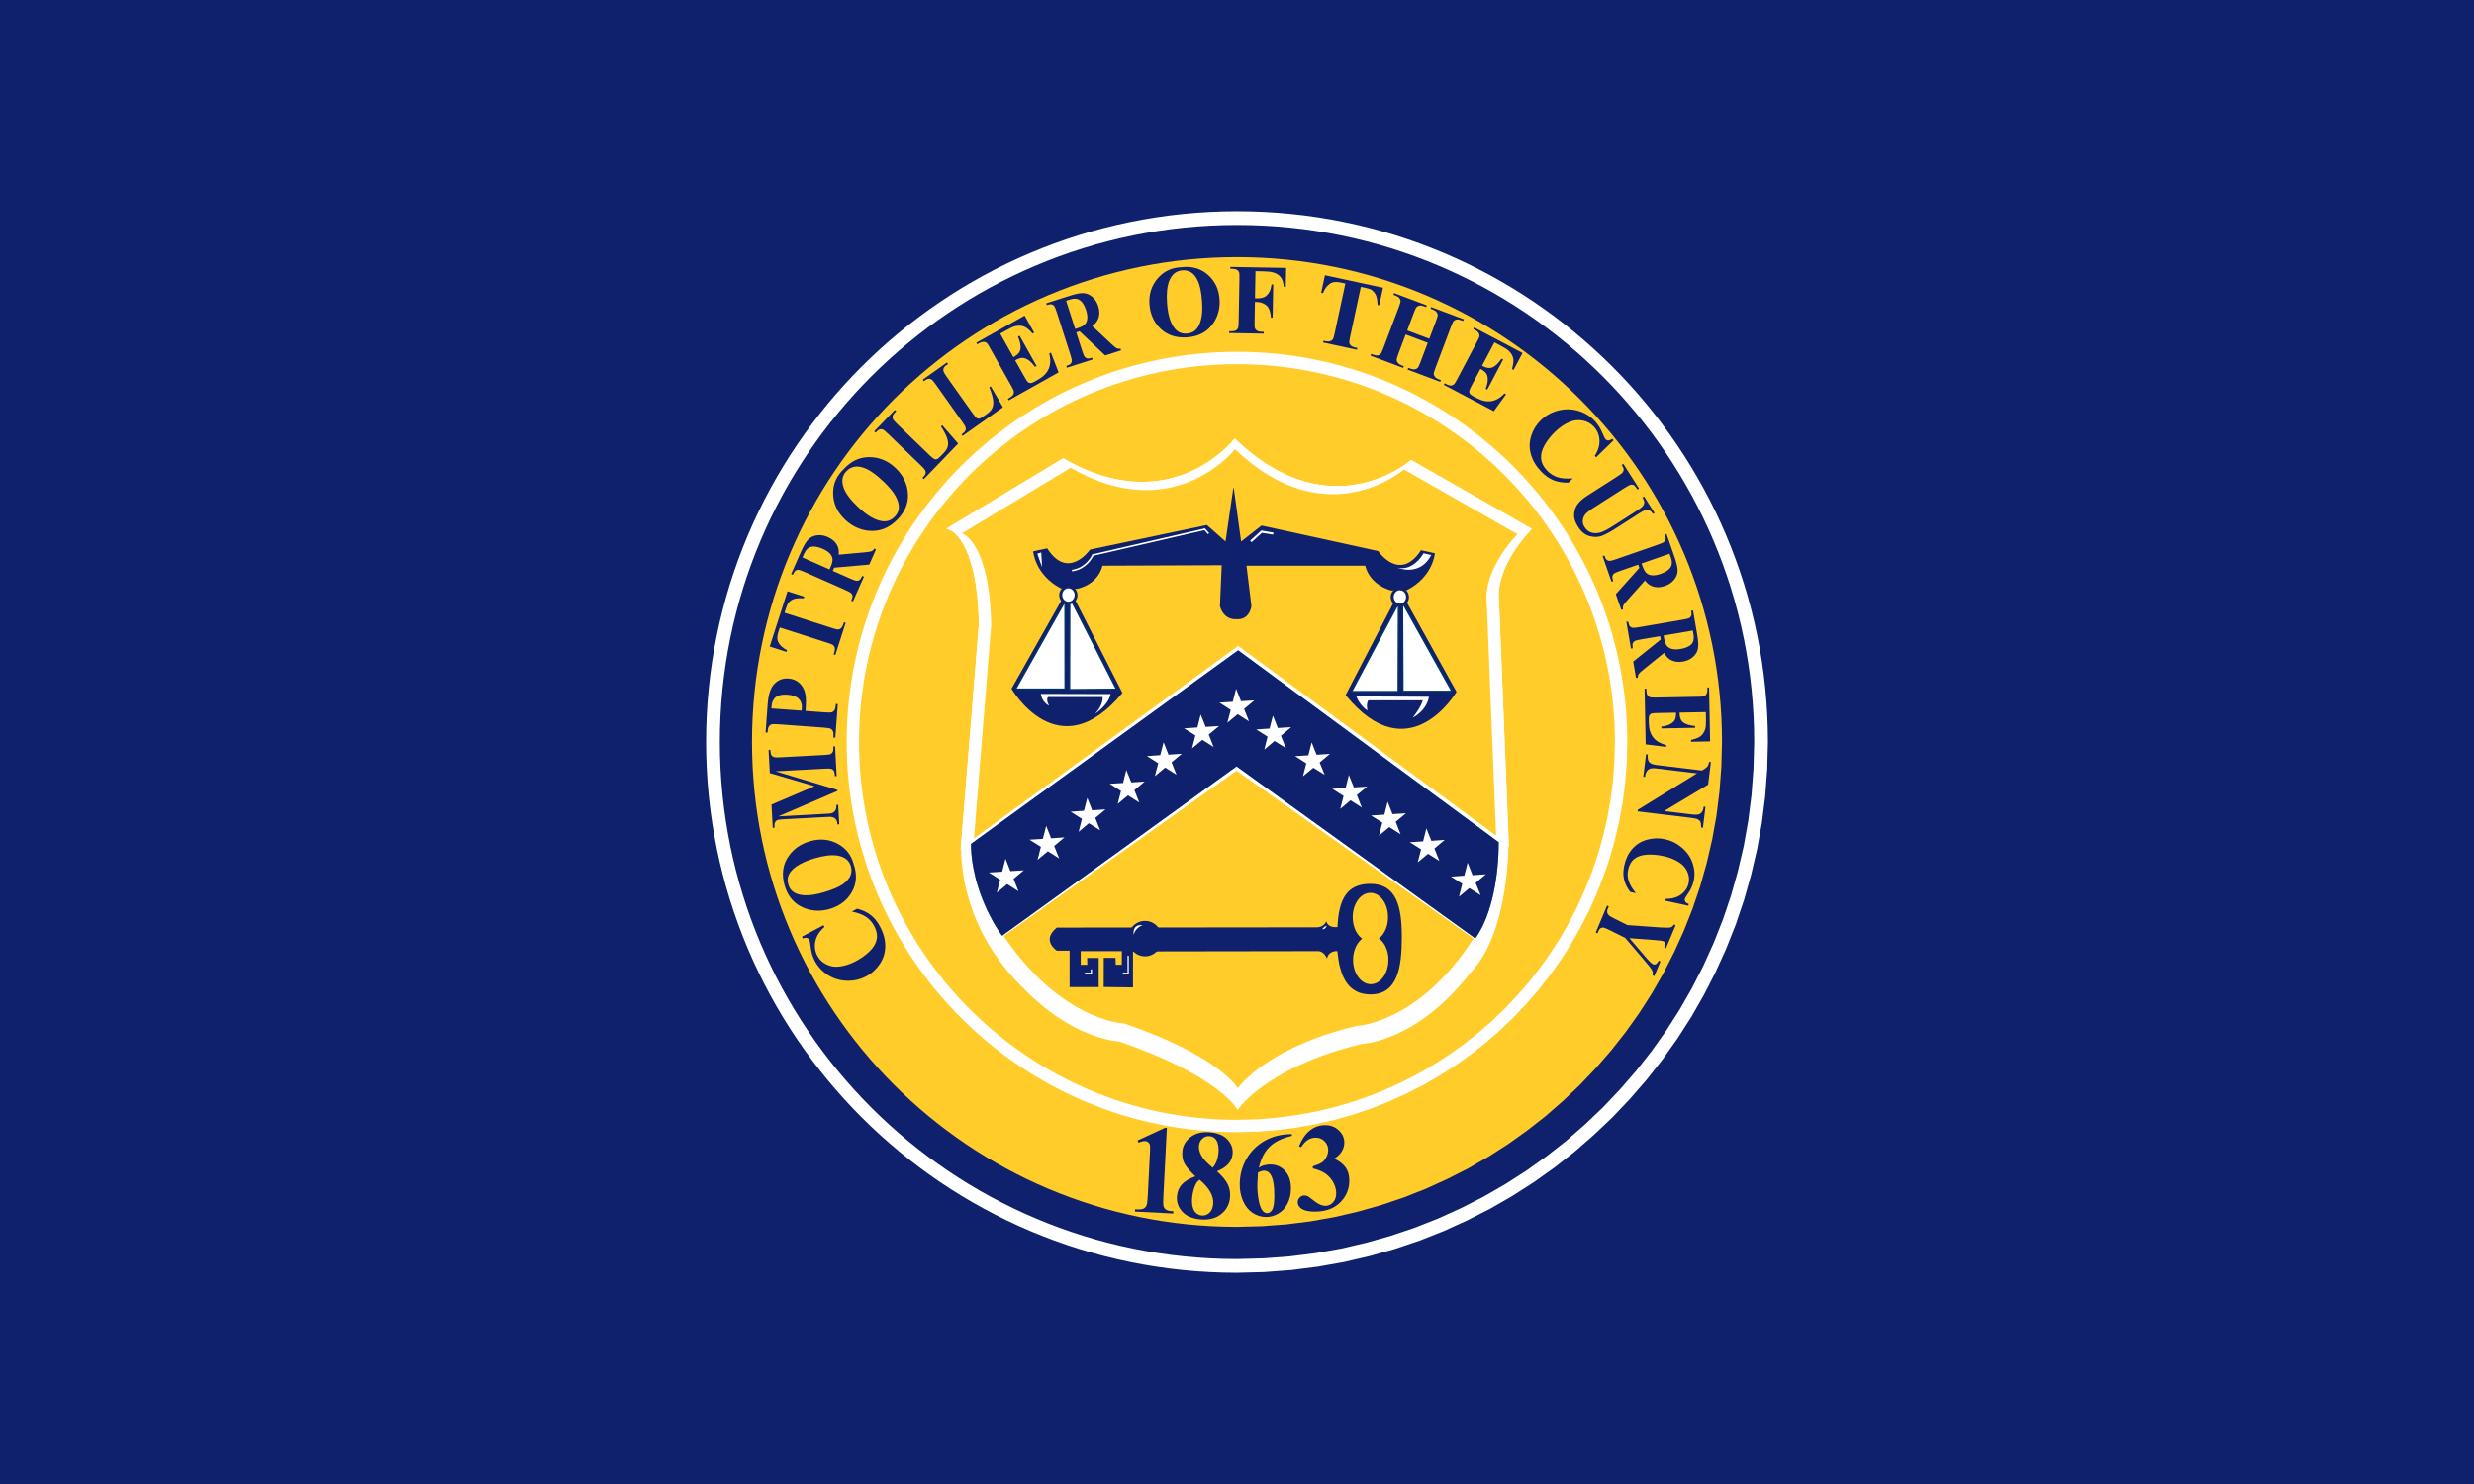 <?xml version="1.0" encoding="utf-8"?>
<!-- Generator: Adobe Illustrator 16.0.0, SVG Export Plug-In . SVG Version: 6.00 Build 0)  -->
<!DOCTYPE svg PUBLIC "-//W3C//DTD SVG 1.1//EN" "http://www.w3.org/Graphics/SVG/1.1/DTD/svg11.dtd">
<svg version="1.1" id="Layer_1" xmlns="http://www.w3.org/2000/svg" xmlns:xlink="http://www.w3.org/1999/xlink" x="0px" y="0px"
	 width="900px" height="540px" viewBox="0 0 900 540" enable-background="new 0 0 900 540" xml:space="preserve">
<g>
</g>
<g>
	<rect fill="#0F216D" width="900" height="540"/>
	<g>
		<g>
			<g>
				<g>
					<g id="g67483_1_">
						<path id="path64631_1_" fill="#FFCC29" d="M450.019,446.432l9.072-0.236l8.939-0.672l8.837-1.115l8.703-1.551l8.532-1.992
							l8.368-2.359l8.196-2.768l8.028-3.17l7.792-3.543l7.623-3.877l7.387-4.252l7.153-4.586l6.912-4.926l6.679-5.229l6.375-5.566
							l6.141-5.836l5.835-6.139l5.566-6.41l5.229-6.643l4.925-6.914l4.587-7.152l4.25-7.42l3.879-7.59l3.542-7.826l3.17-7.994
							l2.769-8.195l2.36-8.402l1.989-8.533l1.554-8.668l1.111-8.838l0.675-8.975l0.235-9.073
							c0-97.416-78.997-176.414-176.412-176.414c-97.452,0.002-176.452,79.001-176.452,176.416
							C273.568,367.436,352.568,446.432,450.019,446.432z"/>
						<path id="path64629_1_" fill="#FFCC29" stroke="#FFFFFF" stroke-width="4.5" stroke-miterlimit="10" d="M450.021,409.736
							l7.177-0.174l7.113-0.564l6.97-0.881l6.9-1.232l6.756-1.549l6.619-1.898l6.514-2.184l6.334-2.498l6.196-2.816l6.022-3.064
							l5.842-3.379l5.668-3.625l5.492-3.91l5.28-4.152l5.067-4.363l4.859-4.648l4.609-4.857l4.401-5.068l4.153-5.277l3.874-5.461
							l3.661-5.668l3.343-5.879l3.099-6.018l2.779-6.195l2.501-6.338l2.216-6.477l1.866-6.654l1.584-6.76l1.2-6.863l0.914-7.004
							l0.528-7.109l0.175-7.182c0-77.166-62.553-139.719-139.715-139.719c-77.201,0-139.756,62.553-139.756,139.719
							C310.264,347.146,372.818,409.736,450.021,409.736z"/>
					</g>
					<g>
						<path fill="#FFFFFF" d="M547.996,297.896c0,0-85.752-96.445-125.275-53.301c-39.521,43.145-86.316,44.387-68.069,77.016
							c18.247,32.631,0.413,25.818,47.528,5.625c47.116-20.193,117.236,22.154,127.673,22.879
							C540.29,350.836,550.47,303.895,547.996,297.896z"/>
						<g>
							<path id="path64547_2_" fill="#FFFFFF" stroke="#FFFFFF" stroke-miterlimit="10" d="M350.058,308.146l6.55-81.106
								c-0.601-31.766-11.13-34.796-11.13-34.796l41.312-24.899c39.195,22.61,62.438-7.043,62.438-7.043
								c34.762,33.28,64.166,7.678,64.166,7.678l43.072,24.582c-13.842,14.966-11.658,25.919-11.658,25.919l3.558,88.605
								L450.391,235L350.058,308.146z"/>
							<path id="path64549_2_" fill="none" stroke="#FFFFFF" stroke-miterlimit="10.433" d="M350.058,308.146l6.55-81.106
								c-0.601-31.766-11.13-34.796-11.13-34.796l41.312-24.899c39.195,22.61,62.438-7.043,62.438-7.043
								c34.762,33.28,64.166,7.678,64.166,7.678l43.072,24.582c-13.842,14.966-11.658,25.919-11.658,25.919l3.558,88.605
								L450.391,235L350.058,308.146z"/>
							<path id="path64551_2_" fill="#FFFFFF" stroke="#FFFFFF" stroke-miterlimit="10" d="M450.25,403.057l0.036-0.035l0.07-0.141
								l0.175-0.211l0.247-0.283l0.317-0.389l0.352-0.42l0.494-0.494l0.528-0.564l0.635-0.633l0.703-0.668l0.774-0.74l0.882-0.775
								l0.984-0.811l1.06-0.844l1.161-0.879l1.268-0.883l1.374-0.953l1.444-0.949l1.586-0.951l1.655-0.986l1.797-0.986l1.9-0.986
								l2.007-0.988l2.148-0.951l2.22-0.984l2.395-0.951l2.466-0.951l2.641-0.918l2.746-0.879l2.853-0.846l3.03-0.846l3.133-0.773
								c0,0,23.632-0.813,44.479-33.246l-90.016-63.707l-88.466,62.756c22.118,32.611,45.854,33.281,45.854,33.281
								C443.525,390.906,450.25,403.057,450.25,403.057z"/>
							<path fill="#FFFFFF" stroke="#FFFFFF" stroke-miterlimit="10" d="M350.244,305.836c0,0-2.999,28.186,21.756,52.715"/>
							<path fill="#FFFFFF" stroke="#FFFFFF" stroke-miterlimit="10" d="M548.294,305.35c0,0,0.66,33.656-13.832,48.377"/>
						</g>
						<g>
							<path id="path64547_3_" fill="#FFCC29" d="M354.315,305.082l6.274-77.682c-0.575-30.427-10.66-33.327-10.66-33.327
								l39.566-23.849c37.542,21.655,59.806-6.746,59.806-6.746c33.294,31.876,61.458,7.354,61.458,7.354l41.254,23.544
								c-13.258,14.335-11.165,24.825-11.165,24.825l3.406,84.866l-93.84-69.044L354.315,305.082z"/>
							<path id="path64549_3_" fill="none" stroke="#EFD763" stroke-width="0.006" stroke-miterlimit="10.433" d="M354.315,305.082
								l6.274-77.682c-0.575-30.427-10.66-33.327-10.66-33.327l39.566-23.849c37.542,21.655,59.806-6.746,59.806-6.746
								c33.294,31.876,61.458,7.354,61.458,7.354l41.254,23.544c-13.258,14.335-11.165,24.825-11.165,24.825l3.406,84.866
								l-93.84-69.044L354.315,305.082z"/>
							<path id="path64551_3_" fill="#FFCC29" d="M450.28,395.988l0.034-0.035l0.068-0.135l0.167-0.201l0.236-0.271l0.305-0.371
								l0.335-0.402l0.474-0.473l0.508-0.541l0.606-0.607l0.675-0.639l0.741-0.709l0.845-0.744l0.943-0.775l1.014-0.809l1.112-0.842
								l1.215-0.846l1.314-0.912l1.385-0.91l1.519-0.91l1.585-0.945l1.72-0.943l1.821-0.945l1.924-0.947l2.056-0.91l2.128-0.943
								l2.292-0.912l2.363-0.91l2.527-0.879l2.631-0.842l2.733-0.809l2.9-0.811l3.001-0.742c0,0,22.635-0.775,42.604-31.844
								l-86.218-61.018l-84.733,60.107c21.184,31.236,43.919,31.877,43.919,31.877C443.839,384.352,450.28,395.988,450.28,395.988z"
								/>
							<path id="path64553_3_" fill="none" stroke="#EFD763" stroke-width="0.005" stroke-miterlimit="10.433" d="M450.28,395.988
								l0.034-0.035l0.068-0.135l0.167-0.201l0.236-0.271l0.305-0.371l0.335-0.402l0.474-0.473l0.508-0.541l0.606-0.607l0.675-0.639
								l0.741-0.709l0.845-0.744l0.943-0.775l1.014-0.809l1.112-0.842l1.215-0.846l1.314-0.912l1.385-0.91l1.519-0.91l1.585-0.945
								l1.72-0.943l1.821-0.945l1.924-0.947l2.056-0.91l2.128-0.943l2.292-0.912l2.363-0.91l2.527-0.879l2.631-0.842l2.733-0.809
								l2.9-0.811l3.001-0.742c0,0,22.635-0.775,42.604-31.844l-86.218-61.018l-84.733,60.107
								c21.184,31.236,43.919,31.877,43.919,31.877C443.839,384.352,450.28,395.988,450.28,395.988z"/>
							<path id="path64555_3_" fill="#0F216D" d="M486.542,346.1l0.066,0.809l0.103,0.809l0.101,0.811l0.103,0.775l0.133,0.777
								l0.135,0.742l0.17,0.742l0.201,0.707l0.204,0.711l0.202,0.674l0.234,0.674l0.272,0.641l0.268,0.607l0.304,0.574l0.305,0.574
								l0.339,0.539l0.37,0.539l0.371,0.471l0.406,0.475l0.437,0.438l0.472,0.404l0.474,0.371l0.505,0.338l0.541,0.305l0.539,0.27
								l0.574,0.27l0.641,0.201l0.64,0.17l0.641,0.135l0.709,0.104l0.71,0.066l0.776,0.033c9.915,0.033,11.469-9.748,11.469-20.881
								c0-11.131-1.925-19.396-11.572-19.361c-9.038,0.033-11.434,6.545-11.838,15.82l-0.102-0.1c0,0-3.271,0.539-3.979-2.127
								c0,0-0.675,2.326-3.711,2.227l-94.313,0.1c-5.801,4.691,0.034,8.402,0.034,8.402h4.621v13.256h10.592v-10.627h-4.217
								l0.066,2.496h-2.395V346.1h14.979l-0.033,4.959h-2.193l-0.102-2.496l-4.249-0.033l-0.034,10.625l10.658,0.135v-13.086
								l67.396-0.102c2.294,0.102,3.17,2.732,3.17,2.732C483.337,345.729,486.542,346.1,486.542,346.1z"/>
							<path id="path64557_3_" fill="#0F216D" d="M416.549,347.986h0.304l0.302-0.031l0.34-0.033l0.303-0.07l0.305-0.064l0.27-0.102
								l0.305-0.104l0.27-0.1l0.27-0.135l0.27-0.135l0.27-0.17l0.235-0.17l0.236-0.166l0.235-0.205l0.237-0.201l0.202-0.203
								l0.234-0.234l0.17-0.238l0.202-0.236l0.169-0.236l0.17-0.268l0.135-0.27l0.135-0.27l0.135-0.303l0.102-0.27l0.102-0.303
								l0.066-0.307l0.068-0.34l0.066-0.301l0.033-0.34l0.033-0.303v-0.338c0-3.576-2.766-6.441-6.172-6.441
								c-3.441,0-6.206,2.865-6.206,6.441C410.343,345.088,413.107,347.986,416.549,347.986z"/>
							<path id="path64559_3_" fill="none" d="M416.549,347.986h0.304l0.302-0.031l0.34-0.033l0.303-0.07l0.305-0.064l0.27-0.102
								l0.305-0.104l0.27-0.1l0.27-0.135l0.27-0.135l0.27-0.17l0.235-0.17l0.236-0.166l0.235-0.205l0.237-0.201l0.202-0.203
								l0.234-0.234l0.17-0.238l0.202-0.236l0.169-0.236l0.17-0.268l0.135-0.27l0.135-0.27l0.135-0.303l0.102-0.27l0.102-0.303
								l0.066-0.307l0.068-0.34l0.066-0.301l0.033-0.34l0.033-0.303v-0.338c0-3.576-2.766-6.441-6.172-6.441
								c-3.441,0-6.206,2.865-6.206,6.441C410.343,345.088,413.107,347.986,416.549,347.986z"/>
							
								<line id="line64561_3_" fill="none" stroke="#FFFFFF" stroke-width="0.004" stroke-miterlimit="10.433" x1="384.91" y1="338.947" x2="409.264" y2="338.947"/>
							<polyline id="polyline64563_3_" fill="none" stroke="#FFFFFF" stroke-width="0.469" stroke-miterlimit="10.433" points="
								408.454,354.162 410.41,354.162 410.41,347.785 							"/>
							<polyline id="polyline64565_3_" fill="none" stroke="#FFFFFF" stroke-width="0.469" stroke-miterlimit="10.433" points="
								394.655,354.162 397.018,354.162 397.018,352.744 							"/>
							
								<line id="line64567_3_" fill="none" stroke="#FFFFFF" stroke-width="0.004" stroke-miterlimit="10.433" x1="390.238" y1="346.367" x2="390.238" y2="358.209"/>
							<path id="path64569_3_" fill="#FFFFFF" d="M412.434,340.262v-0.133l0.034-0.102l0.032-0.133l0.034-0.137l0.034-0.102
								l0.066-0.1l0.066-0.236l0.102-0.203l0.102-0.203l0.135-0.199l0.102-0.17l0.137-0.17l0.134-0.168l0.135-0.135l0.138-0.17
								l0.166-0.137l0.137-0.102l0.137-0.137l0.135-0.1l0.133-0.1l0.135-0.102l0.137-0.068l0.137-0.1l0.135-0.066l0.135-0.068
								l0.101-0.066l0.101-0.035l0.103-0.033l0.066-0.033l0.103-0.035l0.032-0.031l0.067-0.035h0.035l0,0l0,0h0.033l0,0l0,0
								C411.625,336.182,412.434,340.262,412.434,340.262z"/>
							
								<line id="line64571_3_" fill="none" stroke="#FFFFFF" stroke-width="0.003" stroke-miterlimit="10.433" x1="423.666" y1="339.016" x2="476.286" y2="339.016"/>
							<path id="path64573_3_" fill="#FFFFFF" d="M481.043,338.139h0.068h0.032h0.067h0.035h0.066h0.033h0.033l0.034-0.033h0.067
								h0.031l0.034-0.033h0.035l0.068-0.033h0.031l0.067-0.035l0.067-0.066l0.065-0.033l0.069-0.068l0.067-0.033l0.067-0.066
								l0.065-0.068l0.035-0.033l0.065-0.068l0.034-0.063l0.067-0.07l0.034-0.064l0.033-0.035l0.035-0.066l0.032-0.068l0.032-0.035
								l0.034-0.031v-0.066l0.034-0.035v-0.033h0.032l0,0v-0.033l0,0v-0.033l0,0h0.036l0,0l0,0v-0.035l0,0
								C481.582,337.094,481.043,338.139,481.043,338.139z"/>
							<path id="path64575_3_" fill="none" stroke="#FFFFFF" stroke-width="0.004" stroke-miterlimit="10.433" d="M506.072,344.615
								c2.125,4.15,0,10.053,0,10.053"/>
							<path id="path64577_3_" fill="none" stroke="#FFFFFF" stroke-width="0.004" stroke-miterlimit="10.433" d="M506.241,330.178
								c1.687,3.545-0.608,8.838-0.608,8.838"/>
							<path id="path64579_3_" fill="none" stroke="#FFFFFF" stroke-width="0.004" stroke-miterlimit="10.433" d="M493.525,324.074
								l-0.307,0.234l-0.304,0.234l-0.304,0.238l-0.269,0.27l-0.27,0.305l-0.271,0.27l-0.235,0.301l-0.27,0.34l-0.202,0.305
								l-0.237,0.371l-0.236,0.336l-0.2,0.371l-0.204,0.373l-0.169,0.406l-0.168,0.402l-0.169,0.404l-0.17,0.408l-0.168,0.436
								l-0.135,0.439l-0.134,0.473l-0.137,0.436l-0.101,0.473l-0.135,0.506l-0.101,0.473l-0.067,0.506l-0.1,0.506l-0.069,0.506
								l-0.066,0.541l-0.066,0.508l-0.068,0.539l-0.034,0.572l-0.032,0.541c-0.339,5.9,0,10.623,1.147,14.842
								c1.417,5.227,5.127,7.521,5.127,7.521"/>
							<path id="path64581_3_" fill="#0F216D" d="M455.239,220.517l-1.788-14.671h43.176c1.888,7.319,9.445,9.006,9.445,9.006
								l5.667-0.069c9.613-4.889,10.254-13.458,10.254-13.458l-5.06-1.114c-7.759,11.875-15.583,0.306-15.583,0.306l-42.437-9.279
								l-7.421,5.801l-2.631-19.16l-0.169-0.503l-2.867,19.663l-6.779-6.003l-42.502,8.938c0,0-7.961,11.47-15.584-0.437
								l-5.094,1.081c0,0,0.573,8.567,10.152,13.526l5.669,0.135c0,0,7.454-1.114,9.411-8.433l43.277-0.169h0.066l-0.641,14.91
								c1.517,5.227,5.769,4.723,5.769,4.723C454.699,225.813,455.239,220.517,455.239,220.517z"/>
							<polyline id="polyline64583_3_" fill="none" stroke="#FFFFFF" stroke-width="0.586" stroke-miterlimit="10.433" points="
								389.969,207.634 390.205,207.6 390.474,207.533 390.711,207.499 390.947,207.431 391.183,207.362 391.418,207.33 
								391.857,207.161 392.295,207.026 392.701,206.824 393.106,206.655 393.475,206.419 393.813,206.216 394.15,205.98 
								394.488,205.745 394.792,205.509 395.063,205.273 395.332,205.036 395.602,204.766 395.838,204.53 396.041,204.26 
								396.242,204.024 396.445,203.787 396.614,203.551 396.783,203.35 396.918,203.114 397.053,202.913 397.153,202.741 
								397.254,202.572 397.356,202.405 397.424,202.27 397.457,202.169 397.523,202.068 397.523,202.035 397.558,202 397.558,202 
								397.558,201.966 397.558,201.966 397.558,201.966 438.238,192.588 439.654,194.173 							"/>
							<polygon id="polygon64585_3_" fill="#FFFFFF" points="377.59,201.595 378.836,205.138 378.634,201.259 							"/>
							<polygon id="polygon64587_3_" fill="none" stroke="#FFFFFF" stroke-width="0.352" stroke-miterlimit="10.433" points="
								377.59,201.595 378.836,205.138 378.634,201.259 							"/>
							<path id="path64589_3_" fill="#FFFFFF" d="M508.366,206.552l0.268,0.068l0.271,0.035l0.271,0.034l0.27,0.034l0.27,0.034
								h0.268h0.236l0.27-0.034h0.237l0.236-0.034l0.233-0.034l0.236-0.068l0.237-0.035l0.235-0.066l0.438-0.135l0.439-0.204
								l0.404-0.169l0.405-0.234l0.372-0.238l0.371-0.236l0.337-0.237l0.337-0.27l0.337-0.304l0.271-0.268l0.306-0.271l0.236-0.304
								l0.268-0.27l0.204-0.27l0.2-0.236l0.202-0.271l0.169-0.235l0.137-0.204l0.135-0.203l0.136-0.167l0.032-0.066l0.036-0.068
								l0.031-0.066l0.035-0.066l0.032-0.037l0.034-0.066v-0.034h0.031v-0.033l0,0l2.836,0.639
								C516.428,210.095,508.366,206.552,508.366,206.552z"/>
							<polyline id="polyline64591_3_" fill="none" stroke="#FFFFFF" stroke-width="0.782" stroke-miterlimit="10.433" points="
								455.036,197.006 458.95,193.465 463.199,194.173 							"/>
							<path id="path64593_3_" fill="none" stroke="#FFFFFF" stroke-width="0.007" stroke-miterlimit="10.433" d="M446.367,206.014
								l-0.337,13.627c-0.169,2.834,3.002,3.543,3.002,3.543"/>
							<path id="path64595_3_" fill="#0F216D" d="M511.638,218.934l18.215,32.819c0,0-17.235,29.481-40.342,1.18l17.538-33.832
								L511.638,218.934z"/>
							<path id="path64597_3_" fill="#FFFFFF" d="M497.437,258.533l-0.27-0.202l-0.269-0.204l-0.27-0.201l-0.237-0.203l-0.201-0.202
								l-0.236-0.202l-0.201-0.236l-0.204-0.203l-0.169-0.202l-0.201-0.237l-0.169-0.202l-0.135-0.204l-0.169-0.201l-0.136-0.204
								l-0.135-0.201l-0.101-0.204l-0.138-0.202l-0.1-0.169l-0.101-0.169l-0.069-0.169l-0.101-0.167l-0.068-0.135l-0.064-0.169
								l-0.068-0.1l-0.035-0.135l-0.033-0.103l-0.032-0.066l-0.032-0.101l-0.037-0.034v-0.066h-0.032v-0.034l26.412,0.135
								c-0.944,5.296-5.902,7.59-5.902,7.59c3.338-4.282,3.642-6.309,3.642-6.309h-19.833
								C496.896,256.138,497.437,258.533,497.437,258.533z"/>
							<path id="path64599_3_" fill="#0F216D" d="M386.428,217.955l-18.453,32.651c0,0,17.001,29.616,40.344,1.552l-17.271-34.001
								L386.428,217.955z"/>
							<polygon id="polygon64601_3_" fill="#FFFFFF" points="389.159,217.414 389.092,250.943 406.161,250.809 							"/>
							<polygon id="polygon64603_3_" fill="none" stroke="#003366" stroke-width="0.5" stroke-miterlimit="10.433" points="
								389.159,217.414 389.092,250.943 406.161,250.809 							"/>
							<polygon id="polygon64605_3_" fill="#FFFFFF" points="387.438,218.797 387.473,250.774 369.428,250.774 							"/>
							<polygon id="polygon64607_3_" fill="none" stroke="#003366" stroke-width="0.5" stroke-miterlimit="10.433" points="
								387.438,218.797 387.473,250.774 369.428,250.774 							"/>
							<path id="path64609_3_" fill="#FFFFFF" d="M381.672,256.847l-0.102-0.101l-0.135-0.068l-0.135-0.067l-0.102-0.068
								l-0.236-0.167l-0.235-0.169l-0.204-0.169l-0.168-0.167l-0.168-0.202l-0.17-0.169l-0.168-0.169l-0.135-0.201l-0.135-0.169
								l-0.103-0.167l-0.101-0.203l-0.101-0.167l-0.103-0.169l-0.066-0.167l-0.066-0.169l-0.068-0.169l-0.068-0.135l-0.031-0.167
								l-0.067-0.135l-0.034-0.137l-0.032-0.101l-0.035-0.135v-0.104l-0.032-0.067v-0.101v-0.068l-0.034-0.035v-0.034v-0.035l0,0
								l0,0l25.399,0.068c-0.912,4.147-5.666,7.151-5.666,7.151c3.205-3.374,2.732-6.071,2.732-6.071h-19.867
								C380.389,254.688,381.672,256.847,381.672,256.847z"/>
							<path id="path64611_3_" fill="#FFCC29" d="M501.585,341.445l0.169,0.135l0.203,0.135l0.169,0.135l0.167,0.17l0.138,0.137
								l0.167,0.166l0.169,0.17l0.137,0.203l0.168,0.17l0.135,0.199l0.137,0.203l0.135,0.203l0.135,0.201l0.135,0.238l0.135,0.199
								l0.102,0.238l0.101,0.236l0.101,0.236l0.104,0.234l0.101,0.27l0.1,0.236l0.069,0.27l0.101,0.236l0.066,0.27l0.066,0.268
								l0.068,0.305l0.034,0.27l0.066,0.27l0.032,0.305l0.035,0.27l0.033,0.305v0.305c0.269,4.855-2.36,9.105-5.901,9.477
								c-3.543,0.371-6.645-3.271-6.916-8.129c-0.202-3.342,1.013-6.408,2.936-8.131l0.338-0.303
								c-1.926-1.383-3.273-4.045-3.408-7.252c-0.235-4.857,2.43-9.072,6.005-9.377c3.541-0.338,6.611,3.375,6.814,8.23
								c0.169,3.371-1.048,6.41-3.004,8.096L501.585,341.445z"/>
							<polygon id="polygon64613_3_" fill="#FFFFFF" points="508.737,219.541 508.636,251.652 491.67,251.652 							"/>
							<polygon id="polygon64615_3_" fill="none" stroke="#003366" stroke-width="0.5" stroke-miterlimit="10.433" points="
								508.737,219.541 508.636,251.652 491.67,251.652 							"/>
							<polygon id="polygon64617_3_" fill="#FFFFFF" points="510.22,219.372 510.356,251.583 528.201,251.583 							"/>
							<polygon id="polygon64619_3_" fill="none" stroke="#003366" stroke-width="0.5" stroke-miterlimit="10.433" points="
								510.22,219.372 510.356,251.583 528.201,251.583 							"/>
							<path id="path64621_3_" fill="#0F216D" d="M388.652,219.911h0.17h0.168l0.136-0.034l0.169-0.034l0.17-0.034l0.168-0.033
								l0.135-0.068l0.168-0.034l0.135-0.067l0.137-0.101l0.136-0.068l0.135-0.099l0.135-0.103l0.136-0.066l0.1-0.135l0.137-0.103
								l0.1-0.101l0.102-0.135l0.102-0.135l0.102-0.135l0.066-0.135l0.102-0.135l0.068-0.135l0.067-0.169l0.066-0.135l0.033-0.169
								l0.067-0.169l0.034-0.135l0.032-0.169v-0.167l0.034-0.169v-0.202c0-1.857-1.484-3.374-3.306-3.374
								c-1.854,0-3.339,1.517-3.339,3.374C385.313,218.427,386.798,219.911,388.652,219.911z"/>
							<path id="path64623_3_" fill="#FFFFFF" d="M388.688,218.966l0.102-0.034h0.134h0.102l0.102-0.034l0.099-0.032l0.137-0.036
								l0.102-0.034l0.101-0.032l0.101-0.068l0.102-0.035l0.067-0.066l0.101-0.066l0.102-0.068l0.066-0.066l0.102-0.068l0.067-0.101
								l0.066-0.066l0.067-0.101l0.067-0.103l0.066-0.067l0.067-0.103l0.033-0.101l0.066-0.101l0.034-0.135l0.068-0.101l0.032-0.101
								v-0.137l0.035-0.101l0.032-0.135v-0.103l0.034-0.135v-0.133c0-1.35-1.045-2.429-2.26-2.429c-1.249,0-2.26,1.08-2.26,2.429
								C386.422,217.851,387.438,218.966,388.688,218.966z"/>
							<path id="path64625_3_" fill="#0F216D" d="M509.208,220.653l0.169-0.033h0.17l0.169-0.034l0.169-0.034l0.168-0.035
								l0.137-0.034l0.167-0.066l0.135-0.035l0.17-0.068l0.135-0.101l0.135-0.067l0.135-0.102l0.137-0.067l0.135-0.101l0.102-0.135
								l0.137-0.103l0.101-0.101l0.101-0.135l0.102-0.135l0.102-0.135l0.066-0.135l0.102-0.135l0.067-0.135l0.067-0.167l0.065-0.137
								l0.035-0.169l0.066-0.167l0.032-0.169l0.036-0.167v-0.169l0.032-0.169v-0.167c0-1.857-1.484-3.374-3.34-3.374
								c-1.82,0-3.305,1.517-3.305,3.374C505.903,219.136,507.388,220.653,509.208,220.653z"/>
							<path id="path64627_3_" fill="#FFFFFF" d="M509.242,219.641h0.137h0.102l0.135-0.034h0.101l0.101-0.032l0.102-0.034
								l0.102-0.034l0.101-0.035l0.102-0.066l0.101-0.066l0.101-0.036l0.104-0.067l0.065-0.066l0.101-0.068L510.76,219l0.1-0.066
								l0.067-0.066l0.068-0.103l0.066-0.101l0.067-0.101l0.065-0.103l0.034-0.101l0.067-0.101l0.035-0.101l0.033-0.101l0.034-0.135
								l0.032-0.103l0.034-0.101v-0.135l0.034-0.135v-0.101v-0.135c0-1.35-0.979-2.429-2.263-2.429c-1.213,0-2.224,1.08-2.224,2.429
								C507.017,218.563,508.027,219.641,509.242,219.641z"/>
							<path id="path64633_3_" fill="#3197D4" stroke="#3197D4" stroke-width="0.002" stroke-miterlimit="10.433" d="
								M364.535,340.5l-1.146-1.688l-1.146-1.787l-1.08-1.855l-1.012-1.922l-1.012-1.99l-0.911-2.092l-0.877-2.088l-0.81-2.162
								l-0.709-2.191l-0.674-2.229l-0.539-2.258l-0.473-2.227l-0.404-2.26l-0.137-1.146l-0.135-1.113l-0.102-1.113l-0.067-1.117
								l-0.034-1.111l-0.033-1.078l97.179-70.433l94.787,69.825c0,11.705-2.261,26.309-8.501,35.012l-86.858-62.604L364.535,340.5z"
								/>
							<path id="path64635_3_" fill="#0F216D" d="M364.535,340.5l-1.146-1.688l-1.146-1.787l-1.08-1.855l-1.012-1.922l-1.012-1.99
								l-0.911-2.092l-0.877-2.088l-0.81-2.162l-0.709-2.191l-0.674-2.229l-0.539-2.258l-0.473-2.227l-0.404-2.26l-0.137-1.146
								l-0.135-1.113l-0.102-1.113l-0.067-1.117l-0.034-1.111l-0.033-1.078l97.179-70.433l94.787,69.825
								c0,11.705-2.261,26.309-8.501,35.012l-86.858-62.604L364.535,340.5z"/>
							<polygon id="polygon64801_3_" fill="#FFFFFF" points="362.647,324.814 363.828,320.092 359.746,317.494 364.568,317.193 
								365.783,312.469 367.571,316.99 372.462,316.686 368.719,319.789 370.506,324.307 366.391,321.711 							"/>
							<polygon id="polygon64803_3_" fill="#FFFFFF" points="377.455,312.875 378.67,308.152 374.52,305.555 379.377,305.248 
								380.592,300.529 382.379,305.049 387.234,304.713 383.492,307.85 385.313,312.369 381.198,309.771 							"/>
							<polygon id="polygon64805_3_" fill="#FFFFFF" points="392.397,302.688 393.578,297.965 389.463,295.369 394.321,295.029 
								395.533,290.34 397.322,294.863 402.18,294.523 398.436,297.627 400.224,302.148 396.107,299.553 							"/>
							<polygon id="polygon64807_3_" fill="#FFFFFF" points="406.598,292.535 407.812,287.811 403.695,285.215 408.555,284.91 
								409.734,280.189 411.557,284.709 416.414,284.404 412.669,287.51 414.457,292.027 410.343,289.432 							"/>
							<polygon id="polygon64809_3_" fill="#FFFFFF" points="420.124,282.449 421.339,277.727 417.223,275.129 422.08,274.791 
								423.295,270.104 425.084,274.623 429.939,274.287 426.197,277.389 427.982,281.908 423.869,279.311 							"/>
							<polygon id="polygon64811_3_" fill="#FFFFFF" points="433.65,272.328 434.866,267.605 430.749,265.043 435.605,264.707 
								436.788,259.983 438.609,264.503 443.469,264.199 439.723,267.303 441.51,271.824 437.395,269.227 							"/>
							<polygon id="polygon64813_3_" fill="#FFFFFF" points="446.502,262.984 447.717,258.297 443.602,255.667 448.459,255.363 
								449.674,250.641 451.461,255.161 456.319,254.857 452.575,257.961 454.361,262.479 450.246,259.883 							"/>
							<polygon id="polygon64815_3_" fill="#FFFFFF" points="459.929,272.768 461.108,268.044 456.994,265.448 461.85,265.11 
								463.063,260.39 464.852,264.908 469.709,264.606 465.966,267.74 467.787,272.229 463.637,269.632 							"/>
							<polygon id="polygon64817_3_" fill="#FFFFFF" points="473.994,282.482 475.209,277.76 471.126,275.162 475.95,274.859 
								477.165,270.137 478.952,274.658 483.811,274.318 480.065,277.457 481.887,281.943 477.771,279.379 							"/>
							<polygon id="polygon64819_3_" fill="#FFFFFF" points="487.553,294.355 488.768,289.633 484.653,287.037 489.511,286.732 
								490.691,282.01 492.513,286.529 497.368,286.227 493.591,289.295 495.412,293.85 491.298,291.219 							"/>
							<polygon id="polygon64821_3_" fill="#FFFFFF" points="501.652,304.068 502.867,299.348 498.753,296.752 503.608,296.445 
								504.789,291.725 506.577,296.244 511.468,295.941 507.726,299.045 509.512,303.564 505.397,300.969 							"/>
							<polygon id="polygon64823_3_" fill="#FFFFFF" points="515.753,313.785 516.967,309.063 512.853,306.465 517.708,306.162 
								518.892,301.438 520.712,305.959 525.568,305.621 521.824,308.76 523.612,313.279 519.497,310.682 							"/>
							<polygon id="polygon64825_3_" fill="#FFFFFF" points="530.764,326.299 531.943,321.576 527.829,318.982 532.686,318.643 
								533.899,313.92 535.687,318.475 540.545,318.137 536.802,321.24 538.623,325.76 534.508,323.162 							"/>
						</g>
					</g>
				</g>
				<path id="path64631_2_" fill="none" stroke="#FFFFFF" stroke-width="5" stroke-miterlimit="10" d="M450.019,460.645l9.802-0.256
					l9.661-0.729l9.548-1.205l9.403-1.674l9.223-2.152l9.04-2.551l8.858-2.988l8.675-3.426l8.416-3.828l8.24-4.193l7.981-4.592
					l7.727-4.957l7.474-5.322l7.216-5.648l6.887-6.014l6.638-6.303l6.305-6.639l6.014-6.924l5.649-7.18l5.32-7.473l4.957-7.727
					l4.594-8.02l4.193-8.201l3.825-8.455l3.425-8.637l2.99-8.857l2.55-9.076l2.154-9.223l1.675-9.367l1.203-9.549l0.729-9.697
					l0.254-9.803c0-105.263-85.36-190.624-190.623-190.624c-105.301,0.002-190.664,85.365-190.664,190.626
					C259.356,375.283,344.72,460.645,450.019,460.645z"/>
			</g>
			<g>
				<path fill="#0F216D" d="M306.888,170.754c2.635-2.929,5.741-4.396,9.319-4.408c3.575-0.009,6.758,1.304,9.549,3.936
					c2.383,2.25,3.838,4.887,4.369,7.909c0.707,4.011-0.488,7.605-3.585,10.784c-3.102,3.188-6.649,4.57-10.639,4.151
					c-3.15-0.336-5.97-1.673-8.454-4.019c-2.791-2.634-4.248-5.726-4.363-9.273C302.963,176.29,304.232,173.261,306.888,170.754z
					 M307.927,171.433c-1.576,1.62-1.901,3.683-0.967,6.184c0.769,2.047,2.505,4.345,5.206,6.892
					c3.204,3.027,6.092,4.732,8.66,5.116c1.795,0.274,3.341-0.256,4.64-1.59c0.87-0.897,1.369-1.864,1.493-2.901
					c0.154-1.325-0.21-2.813-1.09-4.466c-0.886-1.652-2.371-3.465-4.461-5.434c-2.485-2.346-4.556-3.885-6.214-4.613
					c-1.657-0.729-3.072-0.996-4.235-0.801C309.794,170.017,308.78,170.553,307.927,171.433z"/>
				<path fill="#0F216D" d="M291.721,340.834l7.854-4.16l0.339,0.633c-1.798,1.564-2.896,3.287-3.296,5.166
					s-0.163,3.646,0.713,5.293c0.732,1.375,1.811,2.426,3.234,3.145c1.424,0.717,2.936,0.996,4.533,0.832
					c2.044-0.209,4.098-0.857,6.161-1.949c2.026-1.074,3.739-2.303,5.144-3.682c1.4-1.385,2.242-2.83,2.531-4.346
					c0.287-1.516-0.02-3.115-0.919-4.809c-0.737-1.391-1.725-2.496-2.963-3.32c-1.237-0.824-2.958-1.473-5.165-1.945l1.953-1.035
					c1.982,0.531,3.631,1.314,4.938,2.334c1.308,1.027,2.437,2.434,3.388,4.225c1.254,2.355,1.878,4.701,1.878,7.039
					c0.001,2.342-0.64,4.492-1.931,6.443c-1.287,1.955-2.959,3.479-5.008,4.564c-2.161,1.143-4.504,1.678-7.029,1.605
					c-2.523-0.074-4.816-0.764-6.881-2.066c-2.064-1.307-3.653-3.012-4.773-5.115c-0.822-1.551-1.348-3.373-1.573-5.463
					c-0.131-1.211-0.269-1.951-0.411-2.223c-0.184-0.348-0.475-0.58-0.872-0.693c-0.399-0.119-0.902-0.063-1.509,0.16
					L291.721,340.834z"/>
				<path fill="#0F216D" d="M587.014,160.197l-6.369,6.202l-0.502-0.512c1.285-2.007,1.855-3.969,1.71-5.884
					c-0.145-1.917-0.868-3.545-2.172-4.879c-1.09-1.114-2.418-1.819-3.988-2.109c-1.567-0.288-3.096-0.13-4.582,0.475
					c-1.904,0.775-3.692,1.976-5.366,3.604c-1.644,1.599-2.941,3.26-3.9,4.979c-0.955,1.723-1.357,3.346-1.208,4.882
					c0.15,1.534,0.894,2.985,2.232,4.356c1.101,1.127,2.356,1.911,3.776,2.354c1.418,0.443,3.254,0.581,5.505,0.414l-1.585,1.544
					c-2.052,0.046-3.854-0.242-5.396-0.854c-1.544-0.618-3.021-1.65-4.438-3.101c-1.864-1.908-3.123-3.985-3.781-6.229
					c-0.658-2.247-0.647-4.491,0.041-6.726c0.688-2.239,1.862-4.17,3.524-5.788c1.752-1.705,3.85-2.876,6.295-3.516
					c2.441-0.639,4.837-0.622,7.185,0.049c2.347,0.673,4.352,1.862,6.018,3.568c1.227,1.256,2.241,2.858,3.046,4.8
					c0.466,1.125,0.807,1.797,1.02,2.016c0.274,0.283,0.619,0.424,1.031,0.421c0.416,0.002,0.884-0.194,1.402-0.577L587.014,160.197
					z"/>
				<path fill="#0F216D" d="M614.192,329.59l-8.385-1.842l0.141-0.648c2.293-0.006,4.168-0.543,5.623-1.615
					c1.452-1.068,2.362-2.443,2.727-4.127c0.304-1.402,0.151-2.785-0.462-4.148c-0.612-1.361-1.563-2.469-2.847-3.318
					c-1.646-1.088-3.566-1.877-5.768-2.359c-2.166-0.475-4.191-0.654-6.078-0.535c-1.891,0.119-3.405,0.619-4.552,1.502
					c-1.144,0.885-1.904,2.189-2.278,3.914c-0.31,1.414-0.258,2.783,0.151,4.107c0.41,1.322,1.287,2.816,2.635,4.479l-2.086-0.457
					c-1.143-1.57-1.883-3.111-2.224-4.615c-0.339-1.508-0.31-3.172,0.089-4.992c0.519-2.4,1.501-4.418,2.94-6.055
					c1.44-1.635,3.237-2.746,5.396-3.332c2.158-0.588,4.332-0.639,6.517-0.16c2.31,0.508,4.373,1.547,6.201,3.123
					c1.825,1.58,3.102,3.445,3.828,5.604c0.728,2.156,0.856,4.309,0.39,6.453c-0.344,1.582-1.075,3.168-2.195,4.766
					c-0.646,0.924-1.001,1.523-1.063,1.801c-0.075,0.354-0.002,0.691,0.223,1.01c0.221,0.324,0.626,0.59,1.217,0.803L614.192,329.59
					z"/>
				<path fill="#0F216D" d="M310.602,314.617c1.234,3.648,0.993,6.982-0.729,10c-1.723,3.016-4.389,5.059-8,6.129
					c-3.082,0.912-6.051,0.854-8.904-0.174c-3.782-1.359-6.29-4.119-7.518-8.277c-1.233-4.17-0.703-7.834,1.586-10.988
					c1.812-2.494,4.324-4.217,7.541-5.166c3.613-1.066,6.969-0.785,10.07,0.842C307.75,308.611,309.735,311.158,310.602,314.617z
					 M309.514,315.16c-0.625-2.119-2.24-3.395-4.837-3.826c-2.132-0.35-4.942-0.01-8.434,1.025c-4.15,1.227-7.01,2.828-8.585,4.805
					c-1.102,1.379-1.395,2.939-0.879,4.682c0.348,1.176,0.936,2.068,1.768,2.676c1.061,0.777,2.513,1.195,4.361,1.258
					c1.845,0.061,4.117-0.307,6.82-1.107c3.215-0.951,5.535-1.947,6.965-2.988c1.428-1.043,2.341-2.104,2.736-3.18
					C309.826,317.426,309.854,316.313,309.514,315.16z"/>
				<path fill="#0F216D" d="M286.473,215.159l6.095,1.959l-0.19,0.593c-1.52-0.098-2.656-0.031-3.406,0.199
					c-0.754,0.231-1.435,0.661-2.04,1.292c-0.332,0.357-0.669,1.055-1.004,2.099l-0.534,1.666l17.375,5.584
					c1.153,0.369,1.892,0.535,2.224,0.502c0.328-0.033,0.655-0.2,0.992-0.499c0.334-0.298,0.604-0.767,0.808-1.405l0.24-0.743
					l0.614,0.196l-3.764,11.715l-0.615-0.198l0.238-0.743c0.208-0.651,0.259-1.211,0.154-1.679c-0.063-0.337-0.256-0.646-0.581-0.93
					c-0.226-0.21-0.904-0.495-2.034-0.856l-17.377-5.583l-0.517,1.618c-0.486,1.509-0.513,2.705-0.093,3.592
					c0.591,1.248,1.673,2.264,3.255,3.048l-0.204,0.627l-6.098-1.959L286.473,215.159z"/>
				<path fill="#0F216D" d="M620.555,259.121l-9.549,0.179l0.011,0.467c0.028,1.486,0.515,2.555,1.461,3.209
					c0.948,0.651,2.333,1.053,4.158,1.201l0.013,0.657l-12.28,0.232l-0.012-0.658c1.335-0.161,2.423-0.473,3.271-0.935
					c0.844-0.462,1.409-0.989,1.691-1.581c0.284-0.594,0.411-1.449,0.394-2.568l-6.608,0.125c-1.292,0.023-2.078,0.094-2.366,0.208
					c-0.287,0.114-0.521,0.324-0.697,0.626c-0.18,0.302-0.262,0.789-0.252,1.459l0.028,1.401c0.041,2.187,0.583,3.936,1.622,5.238
					c1.038,1.3,2.604,2.219,4.688,2.756l0.013,0.641l-7.472-0.914l-0.388-20.273l0.638-0.011l0.02,0.778
					c0.012,0.68,0.143,1.226,0.393,1.635c0.168,0.298,0.448,0.522,0.844,0.676c0.278,0.123,1.008,0.173,2.183,0.153l15.427-0.293
					c1.064-0.02,1.714-0.063,1.956-0.122c0.397-0.125,0.708-0.344,0.921-0.659c0.314-0.445,0.462-1.048,0.448-1.809l-0.015-0.777
					l0.643-0.014l0.368,19.632l-6.936,0.129l-0.01-0.657c1.688-0.366,2.894-0.859,3.618-1.477c0.729-0.62,1.257-1.488,1.583-2.6
					c0.19-0.65,0.274-1.865,0.24-3.639L620.555,259.121z"/>
				<path fill="#0F216D" d="M429.814,97.229c3.816-0.428,7.006,0.487,9.576,2.745c2.57,2.256,3.992,5.214,4.261,8.87
					c0.23,3.125-0.458,5.938-2.064,8.443c-2.129,3.322-5.349,5.143-9.657,5.46c-4.32,0.319-7.771-0.936-10.352-3.765
					c-2.042-2.235-3.182-4.981-3.422-8.238c-0.271-3.656,0.716-6.794,2.963-9.412C423.365,98.713,426.265,97.346,429.814,97.229z
					 M430.113,98.375c-2.193,0.16-3.78,1.436-4.754,3.818c-0.795,1.96-1.063,4.705-0.801,8.24c0.311,4.204,1.26,7.256,2.848,9.159
					c1.107,1.331,2.564,1.927,4.37,1.795c1.218-0.09,2.208-0.467,2.979-1.132c0.981-0.852,1.698-2.15,2.152-3.894
					c0.451-1.742,0.578-3.984,0.375-6.719c-0.24-3.259-0.717-5.673-1.426-7.245c-0.708-1.572-1.548-2.658-2.51-3.257
					C432.384,98.544,431.305,98.287,430.113,98.375z"/>
				<path fill="#0F216D" d="M456.72,98.674l-0.177,9.88l0.693,0.014c1.063,0.02,1.935-0.125,2.616-0.431
					c0.68-0.308,1.259-0.836,1.74-1.586c0.479-0.748,0.802-1.765,0.968-3.052l0.619,0.011l-0.213,12.082l-0.622-0.01
					c-0.183-2.287-0.77-3.804-1.755-4.549c-0.986-0.746-2.112-1.129-3.378-1.151l-0.691-0.012l-0.129,7.362
					c-0.025,1.23,0.03,2,0.162,2.31c0.132,0.311,0.392,0.582,0.782,0.821c0.391,0.239,0.925,0.363,1.601,0.376l0.798,0.012
					l-0.011,0.659l-12.578-0.227l0.011-0.656l0.801,0.016c0.693,0.012,1.264-0.103,1.691-0.343c0.311-0.161,0.553-0.44,0.724-0.839
					c0.136-0.284,0.214-1.023,0.235-2.23l0.281-15.826c0.022-1.229-0.031-2-0.155-2.31c-0.123-0.31-0.382-0.583-0.774-0.82
					c-0.391-0.238-0.925-0.364-1.6-0.375l-0.801-0.016l0.015-0.656l20.296,0.362l-0.125,6.901l-0.727-0.013
					c-0.137-1.623-0.537-2.832-1.204-3.623c-0.664-0.794-1.64-1.361-2.923-1.703c-0.705-0.19-2.019-0.304-3.937-0.338L456.72,98.674
					z"/>
				<path fill="#0F216D" d="M503.117,104.704l-1.369,6.367l-0.623-0.133c-0.057-1.552-0.239-2.693-0.553-3.432
					c-0.313-0.739-0.82-1.383-1.524-1.935c-0.396-0.302-1.141-0.572-2.242-0.806l-1.751-0.377l-3.901,18.146
					c-0.258,1.203-0.35,1.968-0.284,2.295c0.067,0.333,0.272,0.649,0.61,0.958c0.339,0.307,0.845,0.536,1.515,0.68l0.781,0.167
					l-0.138,0.642l-12.315-2.647l0.135-0.644l0.784,0.17c0.682,0.145,1.257,0.143,1.725-0.014c0.334-0.096,0.631-0.322,0.893-0.678
					c0.185-0.251,0.405-0.967,0.66-2.145l3.899-18.147l-1.702-0.365c-1.585-0.342-2.807-0.252-3.667,0.265
					c-1.21,0.719-2.13,1.918-2.771,3.596l-0.658-0.142l1.369-6.366L503.117,104.704z"/>
				<path fill="#0F216D" d="M511.354,121.723l-2.654,7.05c-0.44,1.164-0.647,1.917-0.629,2.256c0.018,0.339,0.173,0.689,0.47,1.046
					c0.291,0.361,0.756,0.659,1.394,0.9l0.756,0.282l-0.236,0.62l-11.896-4.465l0.236-0.623l0.752,0.283
					c0.658,0.247,1.234,0.332,1.729,0.248c0.349-0.044,0.672-0.231,0.976-0.554c0.22-0.222,0.547-0.906,0.978-2.048l5.64-14.972
					c0.437-1.165,0.65-1.916,0.636-2.252c-0.012-0.337-0.164-0.687-0.458-1.043c-0.293-0.36-0.755-0.657-1.395-0.897l-0.756-0.285
					l0.239-0.62l11.892,4.466l-0.233,0.623l-0.756-0.286c-0.658-0.246-1.234-0.329-1.725-0.245
					c-0.353,0.049-0.678,0.231-0.992,0.548c-0.225,0.222-0.552,0.903-0.977,2.046l-2.428,6.446l8.034,3.019l2.429-6.449
					c0.438-1.163,0.651-1.914,0.637-2.248c-0.016-0.339-0.17-0.689-0.469-1.05c-0.296-0.36-0.764-0.662-1.402-0.899l-0.739-0.281
					l0.234-0.619l11.879,4.461l-0.233,0.622l-0.738-0.279c-0.671-0.252-1.246-0.334-1.725-0.248
					c-0.354,0.048-0.684,0.232-0.993,0.55c-0.226,0.223-0.552,0.903-0.981,2.044l-5.641,14.975c-0.437,1.164-0.651,1.915-0.636,2.25
					c0.013,0.339,0.165,0.687,0.467,1.049c0.301,0.362,0.766,0.662,1.404,0.901l0.736,0.276l-0.231,0.622l-11.879-4.459l0.233-0.623
					l0.738,0.277c0.67,0.252,1.245,0.335,1.726,0.246c0.351-0.045,0.68-0.229,0.992-0.544c0.227-0.223,0.552-0.906,0.98-2.048
					l2.656-7.052L511.354,121.723z"/>
				<path fill="#0F216D" d="M543.648,124.581l-4.486,8.502l0.419,0.222c1.334,0.703,2.522,0.796,3.562,0.282
					c1.038-0.516,2.07-1.541,3.09-3.078l0.593,0.314l-5.771,10.936l-0.589-0.311c0.506-1.256,0.757-2.37,0.76-3.342
					c0.001-0.969-0.194-1.725-0.583-2.264c-0.389-0.54-1.087-1.073-2.089-1.605l-3.107,5.883c-0.606,1.153-0.929,1.882-0.963,2.191
					c-0.042,0.308,0.032,0.615,0.218,0.921c0.181,0.306,0.573,0.618,1.171,0.936l1.259,0.662c1.965,1.038,3.781,1.417,5.443,1.14
					c1.663-0.278,3.24-1.208,4.733-2.783l0.573,0.303l-4.448,6.142l-18.199-9.6l0.301-0.57l0.7,0.368
					c0.608,0.321,1.161,0.475,1.646,0.456c0.346-0.003,0.68-0.138,1.009-0.411c0.245-0.191,0.645-0.806,1.197-1.853l7.248-13.74
					c0.501-0.945,0.778-1.541,0.841-1.784c0.086-0.411,0.041-0.792-0.134-1.134c-0.245-0.495-0.708-0.922-1.39-1.284l-0.699-0.367
					l0.302-0.569l17.623,9.295l-3.262,6.179l-0.587-0.313c0.494-1.667,0.646-2.975,0.447-3.916
					c-0.197-0.946-0.711-1.836-1.541-2.667c-0.483-0.489-1.521-1.158-3.117-1.997L543.648,124.581z"/>
				<path fill="#0F216D" d="M363.858,121.42l4.795,8.542l0.418-0.236c1.332-0.748,2.061-1.707,2.189-2.878
					c0.129-1.171-0.18-2.617-0.932-4.342l0.59-0.329l6.164,10.986l-0.586,0.328c-0.795-1.124-1.609-1.958-2.434-2.5
					c-0.824-0.539-1.575-0.792-2.248-0.761c-0.674,0.033-1.509,0.33-2.513,0.892l3.318,5.909c0.652,1.157,1.097,1.837,1.341,2.038
					c0.238,0.203,0.542,0.313,0.902,0.329s0.841-0.149,1.438-0.482l1.254-0.704c1.959-1.099,3.275-2.435,3.949-4.005
					c0.672-1.571,0.743-3.43,0.215-5.575l0.572-0.324l2.801,7.199l-18.135,10.182l-0.32-0.574l0.695-0.391
					c0.61-0.341,1.039-0.725,1.287-1.149c0.188-0.296,0.255-0.659,0.203-1.09c-0.025-0.31-0.332-0.995-0.922-2.048l-7.749-13.8
					c-0.532-0.95-0.886-1.517-1.06-1.703c-0.307-0.303-0.656-0.474-1.043-0.517c-0.554-0.067-1.168,0.09-1.852,0.474l-0.696,0.392
					l-0.321-0.576l17.561-9.856l3.482,6.205l-0.587,0.329c-1.151-1.348-2.182-2.2-3.093-2.555c-0.912-0.356-1.952-0.412-3.115-0.167
					c-0.682,0.141-1.818,0.655-3.404,1.548L363.858,121.42z"/>
				<path fill="#0F216D" d="M296.3,286.088l-16.255-4.779l-0.451-8.443l0.66-0.031l0.034,0.676c0.036,0.607,0.188,1.092,0.451,1.443
					c0.183,0.246,0.473,0.436,0.875,0.568c0.291,0.1,1.039,0.111,2.236,0.049l15.959-0.854c1.236-0.066,2.008-0.164,2.311-0.291
					c0.304-0.131,0.561-0.375,0.775-0.732c0.216-0.359,0.305-0.832,0.272-1.41l-0.035-0.67l0.663-0.035l0.574,10.826l-0.657,0.035
					l-0.037-0.674c-0.032-0.613-0.183-1.096-0.454-1.449c-0.179-0.244-0.472-0.434-0.889-0.566
					c-0.292-0.096-1.042-0.111-2.256-0.049l-17.937,0.963l22.5,6.77l0.021,0.371l-21.484,9.246l17.044-0.912
					c1.188-0.064,1.921-0.129,2.192-0.191c0.586-0.164,1.056-0.482,1.405-0.943c0.354-0.463,0.505-1.17,0.451-2.119l0.661-0.035
					l0.378,7.1l-0.66,0.037l-0.011-0.215c-0.014-0.463-0.122-0.885-0.325-1.273c-0.209-0.385-0.469-0.674-0.792-0.863
					c-0.316-0.188-0.762-0.318-1.328-0.402c-0.131-0.016-0.738,0.01-1.821,0.066l-15.313,0.82c-1.225,0.066-1.986,0.162-2.283,0.289
					c-0.299,0.129-0.553,0.373-0.77,0.73c-0.211,0.361-0.3,0.83-0.273,1.412l0.037,0.656l-0.661,0.035l-0.453-8.473L296.3,286.088z"
					/>
				<path fill="#0F216D" d="M293.04,258.695l7.037,0.517c1.372,0.104,2.244,0.086,2.608-0.048c0.369-0.133,0.672-0.396,0.915-0.788
					c0.241-0.394,0.402-1.137,0.482-2.223l0.693,0.052l-0.898,12.227l-0.692-0.053c0.079-1.11,0.026-1.871-0.163-2.288
					c-0.188-0.41-0.451-0.708-0.79-0.895c-0.337-0.185-1.19-0.328-2.564-0.431l-16.467-1.209c-1.374-0.101-2.242-0.084-2.61,0.049
					c-0.366,0.132-0.672,0.394-0.914,0.779c-0.241,0.386-0.4,1.131-0.484,2.231l-0.691-0.05l0.771-10.487
					c0.255-3.456,1.086-5.887,2.492-7.294c1.409-1.408,3.086-2.041,5.033-1.894c1.648,0.12,3.021,0.708,4.123,1.766
					c1.101,1.055,1.801,2.452,2.101,4.186C293.235,254.012,293.241,255.964,293.04,258.695z M280.615,257.785l10.966,0.804
					c0.053-0.388,0.09-0.684,0.104-0.884c0.104-1.442-0.266-2.589-1.112-3.436c-0.849-0.847-2.217-1.34-4.116-1.481
					c-1.884-0.138-3.29,0.152-4.221,0.866c-0.932,0.719-1.454,1.852-1.566,3.402L280.615,257.785z"/>
				<path fill="#0F216D" d="M302.949,207.729l6.307,2.79c1.218,0.538,2.009,0.818,2.375,0.842s0.709-0.072,1.027-0.283
					c0.316-0.209,0.654-0.719,1.012-1.522l0.611,0.272l-3.982,9.009l-0.615-0.272c0.361-0.814,0.508-1.41,0.441-1.783
					c-0.064-0.377-0.227-0.691-0.484-0.945c-0.258-0.253-0.996-0.65-2.213-1.19l-14.604-6.46c-1.218-0.539-2.012-0.819-2.378-0.841
					c-0.363-0.022-0.707,0.073-1.027,0.282c-0.318,0.211-0.654,0.721-1.009,1.524l-0.615-0.272l3.618-8.177
					c0.941-2.128,1.82-3.604,2.629-4.425c0.814-0.819,1.863-1.317,3.153-1.491c1.286-0.178,2.611,0.036,3.973,0.64
					c1.66,0.734,2.824,1.808,3.497,3.223c0.42,0.902,0.566,1.963,0.435,3.187l9.487-0.859c1.232-0.12,2.02-0.241,2.365-0.369
					c0.502-0.203,0.871-0.531,1.111-0.983l0.612,0.272l-2.45,5.544l-12.768,1.134L302.949,207.729z M291.91,202.846l9.861,4.363
					l0.326-0.741c0.531-1.203,0.787-2.165,0.771-2.886c-0.018-0.722-0.32-1.418-0.904-2.085s-1.467-1.261-2.654-1.786
					c-1.712-0.757-3.117-1.005-4.215-0.74c-1.098,0.264-1.951,1.094-2.57,2.487L291.91,202.846z"/>
				<path fill="#0F216D" d="M391.52,120.937l2.103,6.566c0.405,1.269,0.723,2.047,0.949,2.335c0.226,0.289,0.524,0.484,0.895,0.581
					c0.368,0.097,0.972,0.012,1.812-0.256l0.205,0.64l-9.381,3.005l-0.205-0.64c0.848-0.271,1.389-0.557,1.628-0.853
					c0.235-0.3,0.364-0.628,0.383-0.99c0.019-0.362-0.177-1.176-0.579-2.444l-4.875-15.209c-0.406-1.266-0.724-2.047-0.949-2.334
					c-0.229-0.289-0.527-0.483-0.895-0.583c-0.371-0.098-0.975-0.012-1.811,0.259l-0.207-0.638l8.514-2.73
					c2.217-0.71,3.904-1.035,5.058-0.973c1.149,0.063,2.222,0.518,3.206,1.366c0.99,0.844,1.709,1.978,2.161,3.394
					c0.556,1.729,0.526,3.312-0.085,4.754c-0.393,0.912-1.092,1.728-2.093,2.442l6.947,6.522c0.905,0.841,1.522,1.348,1.846,1.522
					c0.484,0.24,0.976,0.298,1.474,0.177l0.203,0.641l-5.773,1.849l-9.328-8.789L391.52,120.937z M387.836,109.442l3.289,10.268
					l0.771-0.248c1.253-0.4,2.14-0.85,2.668-1.341c0.529-0.492,0.849-1.18,0.959-2.061c0.111-0.878-0.031-1.934-0.428-3.168
					c-0.573-1.786-1.322-3-2.247-3.645c-0.926-0.644-2.116-0.73-3.569-0.267L387.836,109.442z"/>
				<path fill="#0F216D" d="M595.959,205.461l-6.512,2.266c-1.257,0.438-2.03,0.771-2.312,1.005
					c-0.281,0.233-0.472,0.537-0.559,0.909c-0.086,0.372,0.013,0.972,0.301,1.805l-0.634,0.219l-3.237-9.304l0.636-0.22
					c0.29,0.841,0.591,1.376,0.895,1.604c0.303,0.231,0.635,0.351,0.999,0.358c0.361,0.01,1.171-0.203,2.429-0.64l15.084-5.248
					c1.256-0.437,2.028-0.773,2.311-1.008c0.282-0.233,0.469-0.539,0.561-0.908c0.085-0.375-0.014-0.973-0.307-1.804l0.636-0.221
					l2.937,8.446c0.765,2.2,1.131,3.875,1.101,5.031c-0.036,1.152-0.465,2.232-1.289,3.24c-0.815,1.006-1.933,1.757-3.339,2.245
					c-1.713,0.598-3.299,0.608-4.755,0.032c-0.923-0.372-1.753-1.048-2.494-2.032l-6.346,7.102
					c-0.817,0.929-1.312,1.553-1.479,1.885c-0.229,0.491-0.271,0.979-0.138,1.475l-0.637,0.221l-1.989-5.724l8.555-9.544
					L595.959,205.461z M607.36,201.495l-10.185,3.542l0.268,0.763c0.431,1.244,0.903,2.119,1.406,2.635
					c0.507,0.518,1.202,0.819,2.085,0.909c0.882,0.09,1.933-0.08,3.155-0.506c1.772-0.617,2.966-1.396,3.588-2.337
					c0.622-0.943,0.68-2.131,0.184-3.573L607.36,201.495z"/>
				<path fill="#0F216D" d="M603.919,231.478l-6.798,1.169c-1.311,0.225-2.127,0.428-2.442,0.613s-0.552,0.45-0.699,0.804
					c-0.146,0.354-0.146,0.962-0.001,1.83l-0.66,0.113l-1.668-9.71l0.661-0.114c0.149,0.88,0.355,1.455,0.619,1.731
					c0.264,0.275,0.572,0.45,0.928,0.519c0.354,0.068,1.188-0.009,2.5-0.235l15.741-2.708c1.311-0.225,2.126-0.429,2.443-0.616
					c0.318-0.185,0.551-0.452,0.701-0.804c0.146-0.354,0.146-0.962-0.006-1.83l0.664-0.115l1.516,8.813
					c0.395,2.293,0.478,4.007,0.259,5.143c-0.223,1.129-0.82,2.127-1.802,2.984c-0.97,0.86-2.192,1.416-3.659,1.67
					c-1.79,0.307-3.354,0.057-4.696-0.749c-0.851-0.519-1.56-1.322-2.127-2.414l-7.425,5.969c-0.96,0.783-1.548,1.318-1.768,1.616
					c-0.306,0.449-0.432,0.925-0.377,1.435l-0.664,0.113l-1.027-5.971l10.001-8.015L603.919,231.478z M615.814,229.43l-10.626,1.828
					l0.139,0.797c0.224,1.297,0.541,2.238,0.955,2.831c0.415,0.592,1.054,1.006,1.909,1.236c0.853,0.233,1.919,0.238,3.197,0.018
					c1.847-0.32,3.154-0.892,3.919-1.717c0.771-0.83,1.02-1.992,0.765-3.496L615.814,229.43z"/>
				<path fill="#0F216D" d="M360.395,140.574l4.467,7.62l-14.684,10.416l-0.397-0.558l0.549-0.389
					c0.48-0.339,0.791-0.72,0.933-1.138c0.114-0.291,0.105-0.647-0.024-1.071c-0.082-0.304-0.484-0.968-1.215-1.995l-9.538-13.453
					c-0.741-1.044-1.248-1.667-1.526-1.865c-0.272-0.196-0.615-0.297-1.027-0.302c-0.409,0-0.851,0.161-1.313,0.49l-0.549,0.39
					l-0.396-0.559l8.816-6.253l0.399,0.558l-0.721,0.509c-0.482,0.342-0.792,0.72-0.935,1.14c-0.112,0.29-0.106,0.648,0.013,1.078
					c0.084,0.302,0.486,0.969,1.212,1.994l9.24,13.03c0.741,1.045,1.265,1.675,1.564,1.894c0.302,0.217,0.644,0.295,1.028,0.234
					c0.268-0.052,0.79-0.357,1.572-0.909l1.379-0.976c0.879-0.624,1.474-1.334,1.788-2.132c0.315-0.796,0.394-1.761,0.234-2.887
					c-0.158-1.126-0.614-2.63-1.372-4.509L360.395,140.574z"/>
				<path fill="#0F216D" d="M342.756,154.742l5.805,6.659l-12.5,12.958l-0.491-0.475l0.467-0.484
					c0.408-0.422,0.645-0.853,0.706-1.292c0.054-0.307-0.019-0.656-0.223-1.045c-0.139-0.285-0.658-0.864-1.564-1.737
					l-11.867-11.449c-0.923-0.889-1.537-1.405-1.848-1.549c-0.304-0.144-0.659-0.178-1.066-0.106
					c-0.403,0.075-0.803,0.315-1.197,0.725l-0.467,0.484l-0.495-0.475l7.508-7.783l0.492,0.474l-0.614,0.638
					c-0.408,0.423-0.644,0.852-0.705,1.292c-0.057,0.305,0.017,0.656,0.213,1.058c0.137,0.284,0.657,0.861,1.561,1.735l11.5,11.09
					c0.922,0.891,1.552,1.411,1.889,1.572c0.336,0.156,0.687,0.171,1.055,0.038c0.251-0.1,0.712-0.496,1.376-1.187l1.174-1.215
					c0.747-0.774,1.198-1.585,1.362-2.426c0.159-0.84,0.058-1.8-0.307-2.878c-0.361-1.08-1.092-2.469-2.187-4.177L342.756,154.742z"
					/>
				<path fill="#0F216D" d="M590.547,168.808l5.694,8.951l-0.589,0.379l-0.283-0.45c-0.427-0.673-0.813-1.08-1.146-1.22
					c-0.335-0.139-0.689-0.166-1.064-0.074c-0.371,0.091-1.171,0.527-2.402,1.315l-10.541,6.751
					c-1.929,1.234-3.129,2.167-3.603,2.804c-0.477,0.632-0.747,1.35-0.817,2.152s0.152,1.611,0.675,2.431
					c0.596,0.937,1.366,1.567,2.311,1.893c0.943,0.327,1.98,0.358,3.111,0.096c1.129-0.26,2.838-1.125,5.122-2.587l8.779-5.624
					c0.961-0.616,1.599-1.135,1.907-1.562c0.313-0.427,0.467-0.815,0.47-1.166c-0.003-0.538-0.225-1.158-0.67-1.856l0.587-0.377
					l3.815,5.997l-0.584,0.377l-0.23-0.357c-0.313-0.485-0.689-0.815-1.14-0.983c-0.448-0.166-0.965-0.17-1.542,0
					c-0.409,0.104-1.051,0.441-1.932,1.003l-8.176,5.235c-2.531,1.622-4.439,2.655-5.732,3.105
					c-1.293,0.452-2.741,0.458-4.344,0.022c-1.607-0.438-2.98-1.554-4.121-3.357c-0.959-1.497-1.445-2.816-1.469-3.956
					c-0.035-1.548,0.334-2.895,1.099-4.033c0.766-1.134,2.044-2.282,3.833-3.427l10.539-6.75c1.24-0.793,1.977-1.34,2.203-1.645
					c0.232-0.306,0.352-0.65,0.357-1.039c0.004-0.385-0.23-0.944-0.708-1.671L590.547,168.808z"/>
				<path fill="#0F216D" d="M621.398,285.504l-16.008,9.629l10.143,1.227c1.413,0.172,2.393,0.09,2.939-0.248
					c0.74-0.463,1.176-1.34,1.311-2.627l0.639,0.08l-0.924,7.633l-0.644-0.076c-0.01-0.994-0.095-1.67-0.257-2.031
					c-0.161-0.357-0.46-0.66-0.897-0.9c-0.434-0.244-1.207-0.434-2.322-0.566l-19.638-2.381l0.068-0.578l21.531-13.252
					l-14.996-1.814c-1.356-0.164-2.312,0.029-2.855,0.58c-0.551,0.549-0.874,1.219-0.967,2l-0.067,0.549l-0.644-0.08l0.993-8.197
					l0.643,0.078c-0.142,1.273,0.019,2.191,0.479,2.756c0.462,0.563,1.32,0.92,2.572,1.07l16.645,2.018l0.69-0.422
					c0.684-0.412,1.148-0.791,1.39-1.145c0.245-0.352,0.419-0.877,0.527-1.578l0.643,0.074L621.398,285.504z"/>
				<path fill="#0F216D" d="M601.802,355.199l-0.63-0.314c0.136-0.627,0.104-1.176-0.111-1.658
					c-0.296-0.666-1.315-1.994-3.048-3.979l-6.781-7.955l-5.588-2.787c-1.197-0.598-1.956-0.918-2.286-0.967
					c-0.329-0.051-0.662,0.006-1.005,0.174c-0.336,0.172-0.603,0.486-0.799,0.947l-0.409,0.98l-0.63-0.314l4.106-9.795l0.634,0.318
					l-0.385,0.914c-0.215,0.514-0.268,0.98-0.153,1.4c0.063,0.303,0.264,0.613,0.595,0.936c0.234,0.23,0.929,0.633,2.088,1.213
					l4.637,2.311l11.622,0.832c2.294,0.158,3.687,0.156,4.174-0.004c0.487-0.164,0.853-0.52,1.098-1.072l0.63,0.316l-3.507,8.365
					l-0.63-0.316l0.157-0.371c0.212-0.506,0.265-0.908,0.154-1.209c-0.11-0.299-0.272-0.502-0.484-0.604
					c-0.413-0.209-1.582-0.375-3.521-0.514l-8.976-0.662l5.656,6.617c1.377,1.629,2.346,2.584,2.897,2.859
					c0.31,0.154,0.611,0.17,0.912,0.053c0.403-0.152,0.8-0.604,1.186-1.357l0.629,0.314L601.802,355.199z"/>
			</g>
		</g>
		<g>
			<path fill="#0F216D" d="M424.484,410.412l-1.262,24.814c-0.094,1.865-0.084,3.061,0.033,3.582
				c0.118,0.521,0.395,0.959,0.833,1.309c0.439,0.354,1.159,0.555,2.161,0.604l0.604,0.031l-0.041,0.826l-13.93-0.705l0.043-0.83
				l0.702,0.037c1.131,0.059,1.945-0.051,2.441-0.324c0.496-0.275,0.842-0.668,1.039-1.182c0.194-0.516,0.341-1.727,0.438-3.635
				l0.799-15.73c0.07-1.402,0.058-2.283-0.043-2.641c-0.098-0.355-0.301-0.664-0.606-0.926c-0.307-0.264-0.668-0.406-1.084-0.426
				c-0.664-0.033-1.482,0.164-2.456,0.592l-0.31-0.822l9.993-4.609L424.484,410.412z"/>
			<path fill="#0F216D" d="M442.731,426.203c1.938,1.764,3.251,3.363,3.936,4.797c0.687,1.434,0.95,3.029,0.794,4.791
				c-0.222,2.467-1.306,4.473-3.255,6.02c-1.95,1.547-4.465,2.182-7.549,1.906c-2.924-0.262-5.119-1.207-6.586-2.84
				c-1.467-1.631-2.104-3.521-1.912-5.674c0.146-1.641,0.736-3.033,1.771-4.186c1.033-1.152,2.672-2.143,4.916-2.973
				c-2.177-2.061-3.543-3.705-4.1-4.938s-0.768-2.623-0.628-4.172c0.183-2.045,1.183-3.771,3.002-5.18
				c1.819-1.406,4.19-1.979,7.114-1.717c2.821,0.252,4.932,1.135,6.328,2.646c1.397,1.512,2.01,3.23,1.838,5.156
				c-0.13,1.443-0.654,2.682-1.574,3.713C445.906,424.588,444.54,425.471,442.731,426.203z M436.387,429.273
				c-0.488,0.383-0.843,0.736-1.063,1.066c-0.338,0.5-0.668,1.244-0.99,2.23c-0.323,0.986-0.533,2.029-0.631,3.129
				c-0.128,1.412-0.059,2.613,0.205,3.6c0.265,0.986,0.701,1.719,1.31,2.197c0.61,0.479,1.257,0.748,1.94,0.811
				c1.062,0.096,1.992-0.227,2.792-0.967c0.799-0.74,1.261-1.811,1.386-3.209C441.596,435.213,439.946,432.262,436.387,429.273z
				 M441.176,424.904c0.604-0.703,1.08-1.512,1.425-2.42c0.346-0.91,0.568-1.922,0.668-3.033c0.175-1.955-0.1-3.488-0.821-4.6
				c-0.539-0.852-1.348-1.326-2.424-1.422c-0.975-0.088-1.836,0.203-2.585,0.871c-0.749,0.67-1.172,1.545-1.269,2.629
				c-0.098,1.098,0.183,2.271,0.84,3.52C437.669,421.697,439.056,423.184,441.176,424.904z"/>
			<path fill="#0F216D" d="M469.986,412.701l-0.007,0.602c-2.561,0.619-4.619,1.436-6.176,2.449
				c-1.559,1.014-2.796,2.254-3.711,3.721c-0.916,1.467-1.636,3.289-2.161,5.469c0.625-0.42,1.144-0.691,1.555-0.814
				c0.92-0.273,1.845-0.402,2.773-0.389c2.143,0.031,3.916,0.846,5.323,2.447c1.407,1.6,2.09,3.764,2.052,6.494
				c-0.027,1.914-0.442,3.666-1.238,5.256c-0.799,1.588-1.916,2.809-3.353,3.66c-1.435,0.852-2.962,1.264-4.583,1.242
				c-1.759-0.025-3.38-0.539-4.858-1.541c-1.479-1-2.625-2.449-3.435-4.348c-0.813-1.898-1.201-3.955-1.17-6.17
				c0.047-3.26,0.864-6.281,2.446-9.066c1.583-2.785,3.808-4.99,6.669-6.613C462.978,413.475,466.268,412.676,469.986,412.701z
				 M457.631,426.674c-0.14,1.969-0.217,3.412-0.231,4.326c-0.027,1.973,0.13,3.883,0.478,5.73c0.348,1.852,0.838,3.15,1.477,3.902
				c0.457,0.537,1.002,0.809,1.637,0.818c0.647,0.008,1.23-0.365,1.748-1.123c0.519-0.756,0.795-2.307,0.828-4.65
				c0.058-3.943-0.375-6.674-1.297-8.188c-0.591-0.98-1.401-1.479-2.431-1.494C459.275,425.99,458.541,426.213,457.631,426.674z"/>
			<path fill="#0F216D" d="M477.595,425.191l-0.024-0.773c1.637-0.539,2.768-1.029,3.393-1.471c0.624-0.441,1.156-1.102,1.592-1.98
				c0.439-0.879,0.642-1.762,0.615-2.648c-0.038-1.227-0.509-2.268-1.413-3.119c-0.905-0.852-2.01-1.258-3.315-1.217
				c-2.029,0.063-3.721,1.209-5.072,3.441l-0.814-0.264c0.969-2.5,2.247-4.396,3.84-5.689c1.593-1.291,3.39-1.971,5.392-2.031
				c2.043-0.064,3.747,0.52,5.112,1.748c1.365,1.23,2.076,2.697,2.13,4.395c0.034,1.109-0.239,2.188-0.825,3.234
				c-0.584,1.047-1.525,1.98-2.819,2.807c1.724,0.789,3.049,1.787,3.979,2.994c0.931,1.207,1.426,2.738,1.482,4.604
				c0.098,3.133-0.932,5.832-3.087,8.096c-2.162,2.264-5.107,3.457-8.85,3.572c-2.493,0.076-4.326-0.289-5.498-1.096
				c-0.844-0.566-1.28-1.314-1.31-2.246c-0.022-0.678,0.199-1.268,0.662-1.762c0.464-0.496,1.01-0.752,1.632-0.771
				c0.479-0.014,0.932,0.074,1.358,0.268c0.234,0.111,1.077,0.732,2.526,1.863c1.451,1.131,2.793,1.678,4.025,1.639
				c1.072-0.031,1.979-0.494,2.721-1.381c0.742-0.889,1.093-2,1.053-3.33c-0.063-2.023-0.819-3.871-2.265-5.533
				C482.369,426.875,480.295,425.762,477.595,425.191z"/>
		</g>
	</g>
</g>
</svg>
